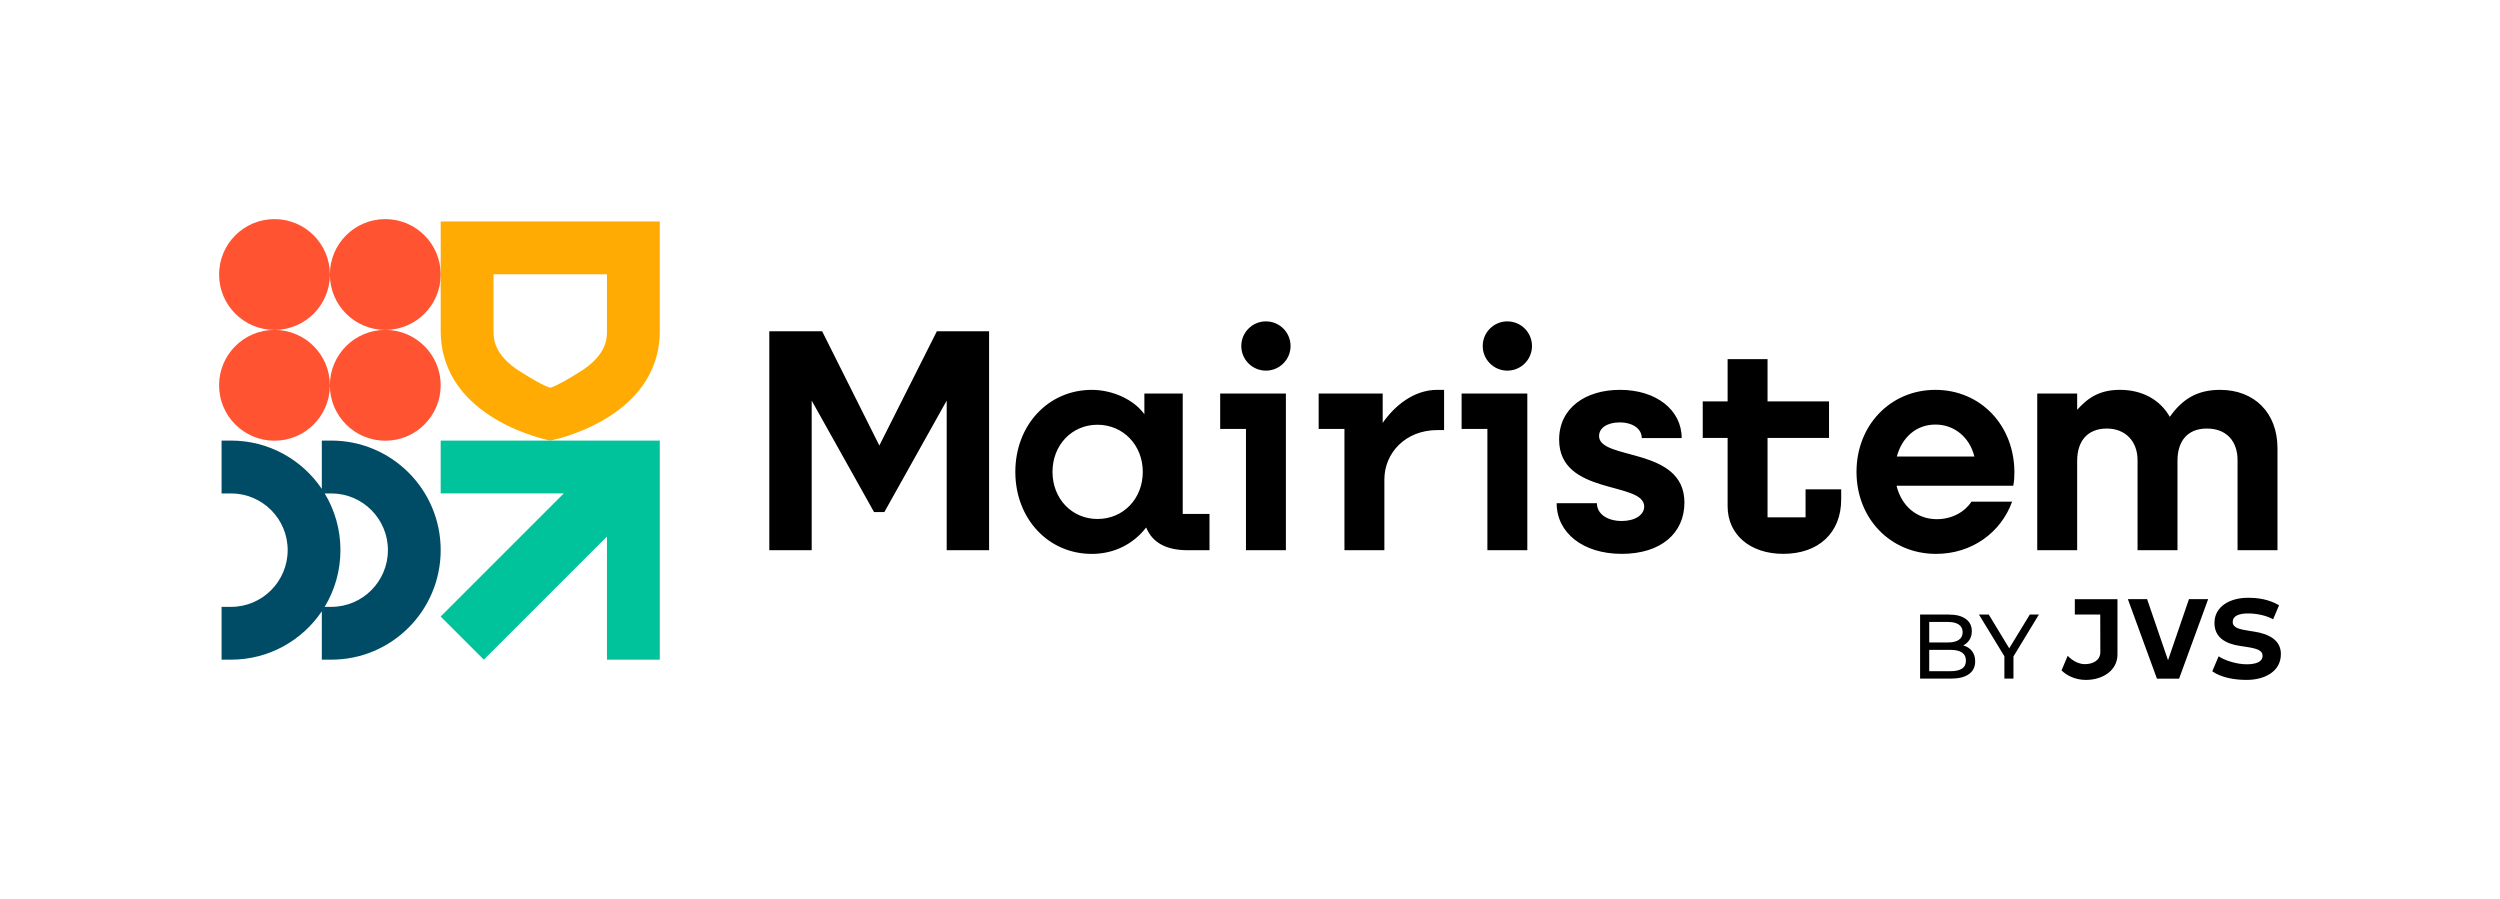 <?xml version="1.0" encoding="UTF-8"?>
<svg id="Calque_1" data-name="Calque 1" xmlns="http://www.w3.org/2000/svg" viewBox="0 0 1348.75 485.01">
  <defs>
    <style>
      .cls-1 {
        fill: none;
      }

      .cls-1, .cls-2, .cls-3, .cls-4, .cls-5, .cls-6 {
        stroke-width: 0px;
      }

      .cls-3 {
        fill: #ffab03;
      }

      .cls-4 {
        fill: #ff5331;
      }

      .cls-5 {
        fill: #00c39b;
      }

      .cls-6 {
        fill: #004c66;
      }
    </style>
  </defs>
  <g>
    <path class="cls-2" d="m1226.36,334.13c-3.55-2.08-9.01-3.18-13.44-3.18-5.07,0-8.37,1.34-8.37,4.58s3.63,3.97,9.05,4.83l2.55.4c8.07,1.25,14.39,4.65,14.39,12.11,0,9.45-8.78,13.94-18.49,13.94-6.32,0-13.59-1.16-18.52-4.64l3.41-8.08c3.35,2.26,9.85,4.3,15.13,4.3,5,0,8.59-1.3,8.59-4.6,0-2.97-3.01-3.94-9.3-4.88l-2.87-.43c-7.97-1.19-13.78-4.65-13.78-12.39,0-8.93,8.39-13.58,18.01-13.58,5.82,0,11.16.82,16.84,4.02l-3.21,7.59Zm-45.42-10.88l-11.29,32.95-11.29-32.95h-10.37l15.68,42.89h11.95l15.68-42.89h-10.37Zm-61.57,0v8.31h13.71l.05,20.21c0,4.56-4.02,6.54-8.37,6.54-3.38,0-6.82-1.94-9.24-4.51l-3.32,7.86c2.29,2.38,6.96,5.16,13.1,5.16,9.46,0,17.07-5.37,17.07-13.67v-29.89h-23.01Zm-55.48,27.99c-1.15-1.46-2.73-2.48-4.74-3.04,1.41-.69,2.54-1.7,3.38-3.01.84-1.32,1.26-2.88,1.26-4.69,0-2.8-1.08-4.99-3.23-6.57-2.16-1.58-5.21-2.37-9.16-2.37h-15.51v34.56h16.49c4.31,0,7.6-.81,9.85-2.42,2.26-1.61,3.38-3.92,3.38-6.91,0-2.24-.58-4.09-1.73-5.56m-12.94-15.68c2.54,0,4.49.47,5.85,1.41,1.37.94,2.05,2.31,2.05,4.12s-.68,3.19-2.05,4.12c-1.37.94-3.32,1.41-5.85,1.41h-10.12v-11.06h10.12Zm7.56,25.18c-1.41.92-3.52,1.38-6.32,1.38h-11.36v-11.51h11.36c5.63,0,8.44,1.92,8.44,5.78,0,1.98-.71,3.42-2.12,4.35m41.48-29.19h-4.89l-11.11,18.22-11.06-18.22h-5.28l13.73,22.52v12.05h4.89v-11.95l13.73-22.62Zm-625.58-91.19l-30.86-61.64h-28.5v118.11h22.87v-80.7l33.64,60.15h5.55l33.64-60.15v80.7h22.87v-118.11h-28.17l-31.03,61.64Zm163.68-28.04h-20.69v11.15c-5.65-7.84-17.09-13.13-28.36-13.13-23.53,0-41.26,19.06-41.26,44.25s17.73,44.25,41.26,44.25c12.26,0,22.54-5.47,29.33-14.25,3.31,8.12,10.77,12.26,22.37,12.26h11.79v-19.58h-14.44v-64.93Zm-45.99,67.68c-13.87,0-24.27-11-24.27-25.42s10.4-25.42,24.27-25.42,24.44,11,24.44,25.42-10.4,25.42-24.44,25.42Zm270.61-44.81c0-4.31,4.47-7.29,11.1-7.29,7.13,0,11.93,3.48,11.93,8.45h21.54c0-15.08-13.59-26.02-33.31-26.02-18.56,0-32.81,9.78-32.81,26.85,0,30.33,45.9,22.37,45.9,36.12,0,4.48-4.97,7.79-12.1,7.79-7.79,0-13.42-3.81-13.42-9.61h-21.71c0,15.91,14.09,27.34,35.13,27.34s33.8-11.1,33.8-27.67c0-30.32-46.07-22.54-46.07-35.96Zm181.48-24.86c-24.25,0-42.6,19.06-42.6,44.25s18.35,44.25,42.91,44.25c19.28,0,34.98-11.43,41.04-28.17h-21.92c-3.58,5.47-10.42,9.45-18.66,9.45-10.88,0-19.12-7.13-21.77-18.06h62.97c.47-2.16.62-4.81.62-7.13,0-25.52-18.35-44.58-42.6-44.58Zm-20.83,35.96c2.8-10.44,10.57-17.23,20.83-17.23s18.5,6.96,20.99,17.23h-41.82Zm174.37-35.96c-12.43,0-20.49,5.14-27.11,14.58-5.14-9.12-14.75-14.58-26.84-14.58-10.27,0-16.84,3.65-23.14,10.77v-8.78h-21.54v84.51h21.54v-48.22c0-10.44,5.41-17.4,16.01-17.4,9.94,0,16.57,6.79,16.57,17.07v48.55h21.54v-48.22c0-10.44,5.24-17.4,15.84-17.4s16.57,6.79,16.57,17.07v48.55h21.54v-55.02c0-19.06-12.43-31.48-30.99-31.48Zm-451.76,17.84v-15.85h-34.54v19.09h13.91v65.42h21.54v-38.13c0-14.25,11.33-26.66,28.57-26.66h3.65v-21.71h-3.65c-12.86,0-23.2,8.8-29.48,17.84Zm228.14,41.32v9.61h-20.51v-42.83h33.17v-19.72h-33.17v-22.8h-21.54v22.8h-13.42v19.72h13.42v36.86c0,15.41,12.28,25.68,29.98,25.68,19.17,0,31.29-11.43,31.29-29.33v-5.47h-19.22v5.47Zm-185.56-57.17v19.09h13.91v65.42h21.54v-84.51h-35.46Zm24.68-38.93c-7.34,0-13.29,5.95-13.29,13.29s5.95,13.29,13.29,13.29,13.29-5.95,13.29-13.29-5.95-13.29-13.29-13.29Zm-154.93,38.93v19.09h13.91v65.42h21.54v-84.51h-35.46Zm24.68-38.93c-7.34,0-13.29,5.95-13.29,13.29s5.95,13.29,13.29,13.29,13.29-5.95,13.29-13.29-5.95-13.29-13.29-13.29Z"/>
    <g>
      <path class="cls-4" d="m177.97,207.87c0,16.51-13.38,29.89-29.89,29.89s-29.89-13.38-29.89-29.89,13.38-29.89,29.89-29.89,29.89,13.38,29.89,29.89Zm29.89-29.89c-16.51,0-29.89,13.38-29.89,29.89s13.38,29.89,29.89,29.89,29.89-13.38,29.89-29.89-13.38-29.89-29.89-29.89Zm-59.77-59.77c-16.51,0-29.89,13.38-29.89,29.89s13.38,29.89,29.89,29.89,29.89-13.38,29.89-29.89-13.38-29.89-29.89-29.89Zm59.77,0c-16.51,0-29.89,13.38-29.89,29.89s13.38,29.89,29.89,29.89,29.89-13.38,29.89-29.89-13.38-29.89-29.89-29.89Z"/>
      <path class="cls-3" d="m327.46,148.18v30.35c0,3.88,0,12.96-14.45,21.96-5.77,3.59-11.83,7.33-16.15,8.71-4.33-1.38-10.38-5.12-16.15-8.71-14.45-9-14.45-18.08-14.45-21.96v-30.55h61.21m28.49-28.49h-118.2v59.01c0,48.03,59.1,59.19,59.1,59.19,0,0,59.1-11.16,59.1-59.19v-59.01h0Z"/>
      <path class="cls-6" d="m178.73,237.69h-5.11v26.09c-10.6-15.74-28.58-26.09-48.97-26.09h-5.11v28.52h5.11c16.86,0,30.55,13.69,30.55,30.57s-13.69,30.62-30.55,30.62h-5.11v28.49h5.11c20.39,0,38.37-10.36,48.97-26.11v26.11h5.11c32.6,0,59.02-26.47,59.02-59.11s-26.42-59.09-59.02-59.09Zm0,89.71h-3.58c5.41-8.93,8.52-19.41,8.52-30.62s-3.11-21.65-8.5-30.57h3.56c16.86,0,30.55,13.69,30.55,30.57s-13.69,30.62-30.55,30.62Z"/>
      <path class="cls-5" d="m355.95,237.69v118.2h-28.49v-66.43l-66.44,66.44-23.28-23.28,66.44-66.44h-66.43v-28.49h118.2Z"/>
    </g>
  </g>
  <rect class="cls-1" x="0" y="0" width="1348.75" height="485.01"/>
</svg>